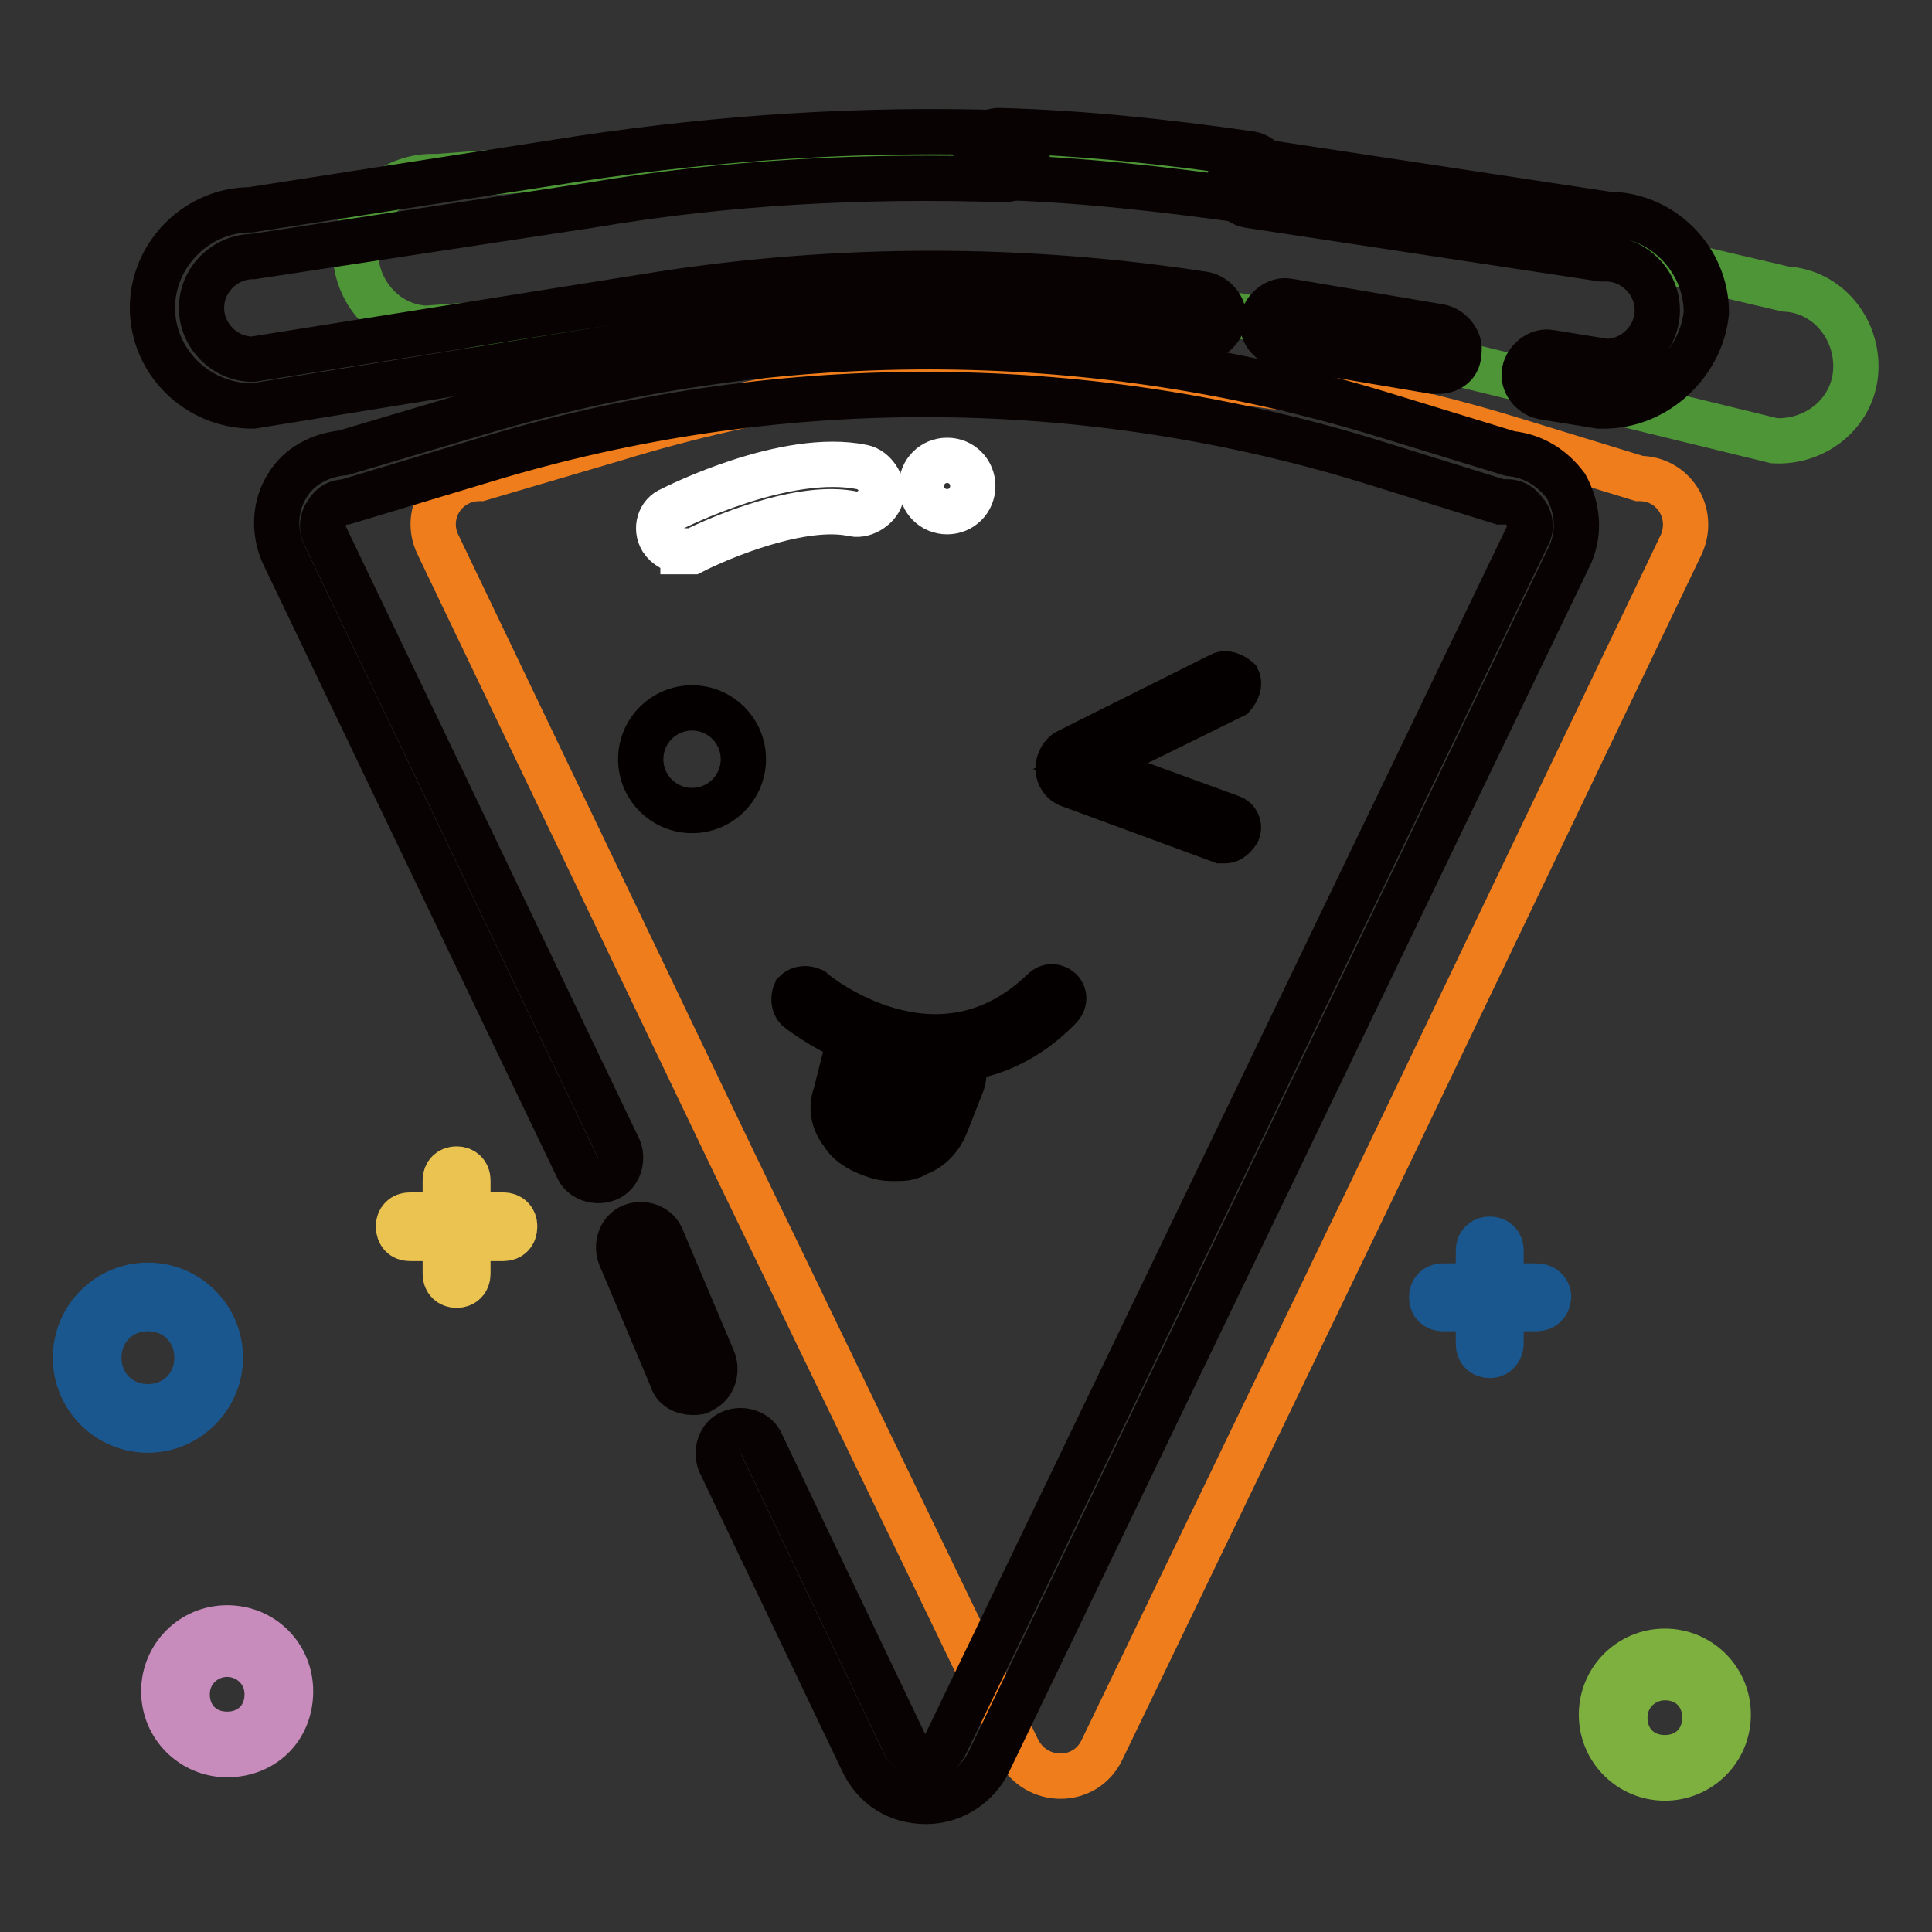 <?xml version="1.0" encoding="utf-8"?>
<!-- Svg Vector Icons : http://www.onlinewebfonts.com/icon -->
<!DOCTYPE svg PUBLIC "-//W3C//DTD SVG 1.1//EN" "http://www.w3.org/Graphics/SVG/1.1/DTD/svg11.dtd">
<svg version="1.1" xmlns="http://www.w3.org/2000/svg" xmlns:xlink="http://www.w3.org/1999/xlink" x="0px" y="0px" viewBox="0 0 256 256" enable-background="new 0 0 256 256" xml:space="preserve">
<rect x="0" y="0" width="256" height="256" fill="#333333" stroke="none"/>
<g> <path stroke-width="6" fill-opacity="0" stroke="#1a578e"  d="M19.6,189.5c-5.3,0-9.6-4.3-9.6-9.6c0-5.3,4.3-9.6,9.6-9.6s9.6,4.3,9.6,9.6 C29.2,185.1,24.9,189.5,19.6,189.5z M19.6,173.4c-3.7,0-6.5,2.8-6.5,6.5c0,3.7,2.8,6.5,6.5,6.5s6.5-2.8,6.5-6.5 C26.1,176.2,23.3,173.4,19.6,173.4z M203.6,173.4h-12.4c-0.9,0-1.5-0.6-1.5-1.5c0-0.9,0.6-1.5,1.5-1.5h12.4c0.9,0,1.6,0.6,1.6,1.5 C205.1,172.8,204.5,173.4,203.6,173.4z"/> <path stroke-width="6" fill-opacity="0" stroke="#1a578e"  d="M197.4,179.6c-0.9,0-1.5-0.6-1.5-1.5v-12.4c0-0.9,0.6-1.5,1.5-1.5c0.9,0,1.5,0.6,1.5,1.5V178 C198.9,178.9,198.3,179.6,197.4,179.6z"/> <path stroke-width="6" fill-opacity="0" stroke="#7eb03f"  d="M220.6,235.6c-4.6,0-8.4-3.7-8.4-8.4c0-4.6,3.7-8.4,8.4-8.4c4.6,0,8.4,3.7,8.4,8.4 C229,231.9,225.2,235.6,220.6,235.6z M220.6,222.3c-2.8,0-5.3,2.2-5.3,5.3c0,3.1,2.2,5.3,5.3,5.3c3.1,0,5.3-2.2,5.3-5.3 C225.9,224.5,223.7,222.3,220.6,222.3z"/> <path stroke-width="6" fill-opacity="0" stroke="#ebc350"  d="M66.7,164.1H54.3c-0.9,0-1.5-0.6-1.5-1.6c0-0.9,0.6-1.5,1.5-1.5h12.4c0.9,0,1.5,0.6,1.5,1.5 C68.2,163.5,67.6,164.1,66.7,164.1z"/> <path stroke-width="6" fill-opacity="0" stroke="#ebc350"  d="M60.5,170.3c-0.9,0-1.5-0.6-1.5-1.5v-12.4c0-0.9,0.6-1.5,1.5-1.5c0.9,0,1.5,0.6,1.5,1.5v12.4 C62,169.7,61.4,170.3,60.5,170.3z"/> <path stroke-width="6" fill-opacity="0" stroke="#c88cbc"  d="M30.1,232.5c-4.6,0-8.4-3.7-8.4-8.4c0-4.6,3.7-8.4,8.4-8.4s8.4,3.7,8.4,8.4 C38.5,229.1,34.8,232.5,30.1,232.5z M30.1,219.2c-2.8,0-5.3,2.2-5.3,5.3c0,3.1,2.2,5.3,5.3,5.3c3.1,0,5.3-2.2,5.3-5.3 C35.4,221.4,32.9,219.2,30.1,219.2z"/> <path stroke-width="6" fill-opacity="0" stroke="#4d9536"  d="M190.5,27.5l46.1,10.8c5.6,0.3,9.6,5.3,9.3,10.8c-0.3,5.6-5.3,9.6-10.8,9.3l-53.3-13 c-23.2-5.6-47.1-7.7-70.9-5.9l-54.5,4c-5.6-0.3-9.6-5.3-9.3-10.8c0.3-5.6,5.3-9.6,10.8-9.3l44.3-3.4c7.7-0.6,15.5-0.9,23.2-0.9  M125.5,19.5c22,0,43.7,2.8,65,7.7"/> <path stroke-width="6" fill-opacity="0" stroke="#ef7d1c"  d="M217.2,63.4c4.6,0,7.4,4.6,5.6,8.7l-39,81.4L146,231.9c-2.2,4.6-8.7,4.6-11.1,0L97,153.5L58,72.1 c-1.9-4,0.9-8.7,5.6-8.7l18-5.3c38.4-11.8,79.6-11.8,118.3,0L217.2,63.4L217.2,63.4z"/> <path stroke-width="6" fill-opacity="0" stroke="#080203"  d="M122.7,238.7c-3.7,0-6.8-1.9-8.4-5.3l-18.9-39.6c-0.6-1.5,0-3.4,1.5-4c1.5-0.6,3.4,0,4,1.5l18.9,39.6 c0.6,1.5,2.2,1.9,2.8,1.9c0.6,0,1.9,0,2.8-1.9l77.1-160.1c0.6-1.2,0-2.5-0.3-2.8c-0.3-0.3-0.9-1.5-2.5-1.5h-0.9l-18-5.6 c-38-11.5-78.5-11.5-116.4,0l-18.6,5.6c-1.5,0-2.2,0.9-2.5,1.5c-0.3,0.3-0.9,1.5-0.3,2.8l39,81.4c0.6,1.5,0,3.4-1.5,4 c-1.5,0.6-3.4,0-4-1.5l-39-81.4c-1.2-2.8-1.2-6.2,0.6-9c1.5-2.5,4.3-4,7.4-4.3L63,54.8c39.3-11.8,80.8-11.8,119.8,0l17.3,5.3 c3.1,0.3,5.6,1.9,7.4,4.3c1.5,2.8,1.9,5.9,0.6,9l-77.1,160.1C129.5,236.5,126.4,238.7,122.7,238.7z"/> <path stroke-width="6" fill-opacity="0" stroke="#080203"  d="M33.5,53.8c-7.4,0-13.3-5.9-13.3-13c0-7.1,5.9-13,13-13L76.9,21c18.6-2.8,37.2-4,56.1-3.4 c1.9,0,3.1,1.5,3.1,3.1c0,1.9-1.5,3.1-3.1,3.1c-18.3-0.6-36.5,0.3-54.8,3.4L33.5,34c-3.7,0-6.8,3.1-6.8,6.8s3.1,6.8,6.8,6.8 L87.4,39c23.8-3.7,48.3-3.7,72.2,0c1.5,0.3,2.8,1.9,2.5,3.4c-0.3,1.5-1.9,2.8-3.4,2.5c-23.2-3.7-47.1-3.7-70.3,0L33.5,53.8 L33.5,53.8z M212.5,53.8h-0.6l-7.4-1.2c-1.6-0.3-2.8-1.9-2.5-3.4c0.3-1.5,1.9-2.8,3.4-2.5l7.4,1.2c3.7,0,6.8-3.1,6.8-6.8 c0-3.7-3.1-6.8-6.8-6.8h-0.6l-46.8-7.1c-1.5-0.3-2.8-1.9-2.5-3.4c0.3-1.5,1.9-2.8,3.4-2.5l46.8,7.1c7.1,0,13,5.9,13,13 C225.5,47.9,219.7,53.8,212.5,53.8L212.5,53.8z"/> <path stroke-width="6" fill-opacity="0" stroke="#080203"  d="M165.8,26.6h-0.6c-10.8-1.5-22-2.8-32.8-3.1c-1.9,0-3.1-1.5-3.1-3.1c0-1.9,1.5-3.1,3.1-3.1 c11.1,0.3,22.3,1.5,33.4,3.1c1.5,0.3,2.8,1.9,2.5,3.4C168.6,25.3,167.3,26.6,165.8,26.6z"/> <path stroke-width="6" fill-opacity="0" stroke="#040000"  d="M84.9,100.6c0,3.8,3.1,6.8,6.8,6.8c3.8,0,6.8-3.1,6.8-6.8c0-3.8-3.1-6.8-6.8-6.8 C88,93.8,84.9,96.8,84.9,100.6L84.9,100.6z"/> <path stroke-width="6" fill-opacity="0" stroke="#040000"  d="M162.4,111.4h-0.6l-20.1-7.4c-0.9-0.3-1.5-1.2-1.5-2.2c0-0.9,0.6-1.9,1.2-2.2l20.4-10.2 c0.6-0.3,1.5,0,2.2,0.6c0.3,0.6,0,1.5-0.6,2.2l-18.9,9.3l18.6,6.8c0.9,0.3,1.2,1.2,0.9,1.9C163.6,110.8,163,111.4,162.4,111.4 L162.4,111.4z M124.3,140.5c-10.2,0-18.6-6.8-18.6-6.8c-0.6-0.6-0.6-1.5-0.3-2.2c0.6-0.6,1.5-0.6,2.2-0.3c0.6,0.6,16.7,13.6,30.7,0 c0.6-0.6,1.5-0.6,2.2,0c0.6,0.6,0.6,1.5,0,2.2C135.1,139,129.2,140.5,124.3,140.5z"/> <path stroke-width="6" fill-opacity="0" stroke="#e7211a"  d="M125.5,141.2v1.9l-1.5,5.9c-0.6,2.5-4,3.7-7.1,2.8c-3.4-0.9-5.3-3.7-4.6-6.2l1.5-5.9 c0.3-0.9,0.6-1.5,1.5-2.2"/> <path stroke-width="6" fill-opacity="0" stroke="#040000"  d="M118.7,153.5c-0.9,0-1.5,0-2.5-0.3c-1.9-0.6-3.7-1.5-4.6-3.1c-1.2-1.5-1.5-3.4-0.9-5l1.5-5.9 c0.3-1.2,0.9-2.2,1.9-2.8c0.6-0.6,1.5-0.3,2.2,0.3c0.6,0.6,0.3,1.5-0.3,2.2c-0.3,0.3-0.6,0.9-0.9,1.2l-1.5,5.9 c-0.3,0.6,0,1.5,0.6,2.5c0.6,0.9,1.9,1.5,3.1,1.9c1.2,0.3,2.5,0.3,3.7,0c0.9-0.3,1.5-0.9,1.9-1.9l1.5-5.9v-1.2 c-0.3-0.9,0.3-1.5,1.2-1.9c0.9-0.3,1.5,0.3,1.9,1.2c0.3,0.9,0.3,1.9,0,2.8l-2.2,5.6c-0.6,1.5-1.9,3.1-3.7,3.7 C120.6,153.5,119.6,153.5,118.7,153.5L118.7,153.5z"/> <path stroke-width="6" fill-opacity="0" stroke="#e7211a"  d="M119.3,139c0,0-0.9,5.3-1.9,7.1"/> <path stroke-width="6" fill-opacity="0" stroke="#040000"  d="M117.5,147h-0.3c-0.3-0.3-0.6-0.6-0.3-0.9c0.6-1.5,1.5-5.6,1.9-7.1c0-0.3,0.6-0.6,0.9-0.6s0.6,0.6,0.6,0.9 c0,0.3-0.9,5.6-1.9,7.4C118.1,147,117.8,147,117.5,147z"/> <path stroke-width="6" fill-opacity="0" stroke="#080203"  d="M91.8,184.5c-1.2,0-2.5-0.6-2.8-1.9l-6.8-16.1c-0.6-1.5,0-3.4,1.5-4s3.4,0,4,1.6l6.8,16.1 c0.6,1.5,0,3.4-1.5,4C92.7,184.5,92.4,184.5,91.8,184.5z M190.5,49.2h-0.6l-20.1-3.4c-1.5-0.3-2.8-1.9-2.5-3.4s1.9-2.8,3.4-2.5 l20.1,3.4c1.5,0.3,2.8,1.9,2.5,3.4C193.3,48.3,192.1,49.2,190.5,49.2z"/> <path stroke-width="6" fill-opacity="0" stroke="#ffffff"  d="M90.5,73c-1.2,0-2.2-0.6-2.8-1.5c-0.9-1.5-0.3-3.4,1.2-4c0.6-0.3,15.2-7.7,25.4-5.6 c1.5,0.3,2.8,2.2,2.5,3.7c-0.3,1.5-2.2,2.8-3.7,2.5c-6.8-1.5-17.7,3.1-21.4,5H90.5z"/> <path stroke-width="6" fill-opacity="0" stroke="#ffffff"  d="M122.1,64.4c0,1.9,1.5,3.4,3.4,3.4c1.9,0,3.4-1.5,3.4-3.4c0-1.9-1.5-3.4-3.4-3.4 C123.6,61,122.1,62.5,122.1,64.4z"/></g>
</svg>